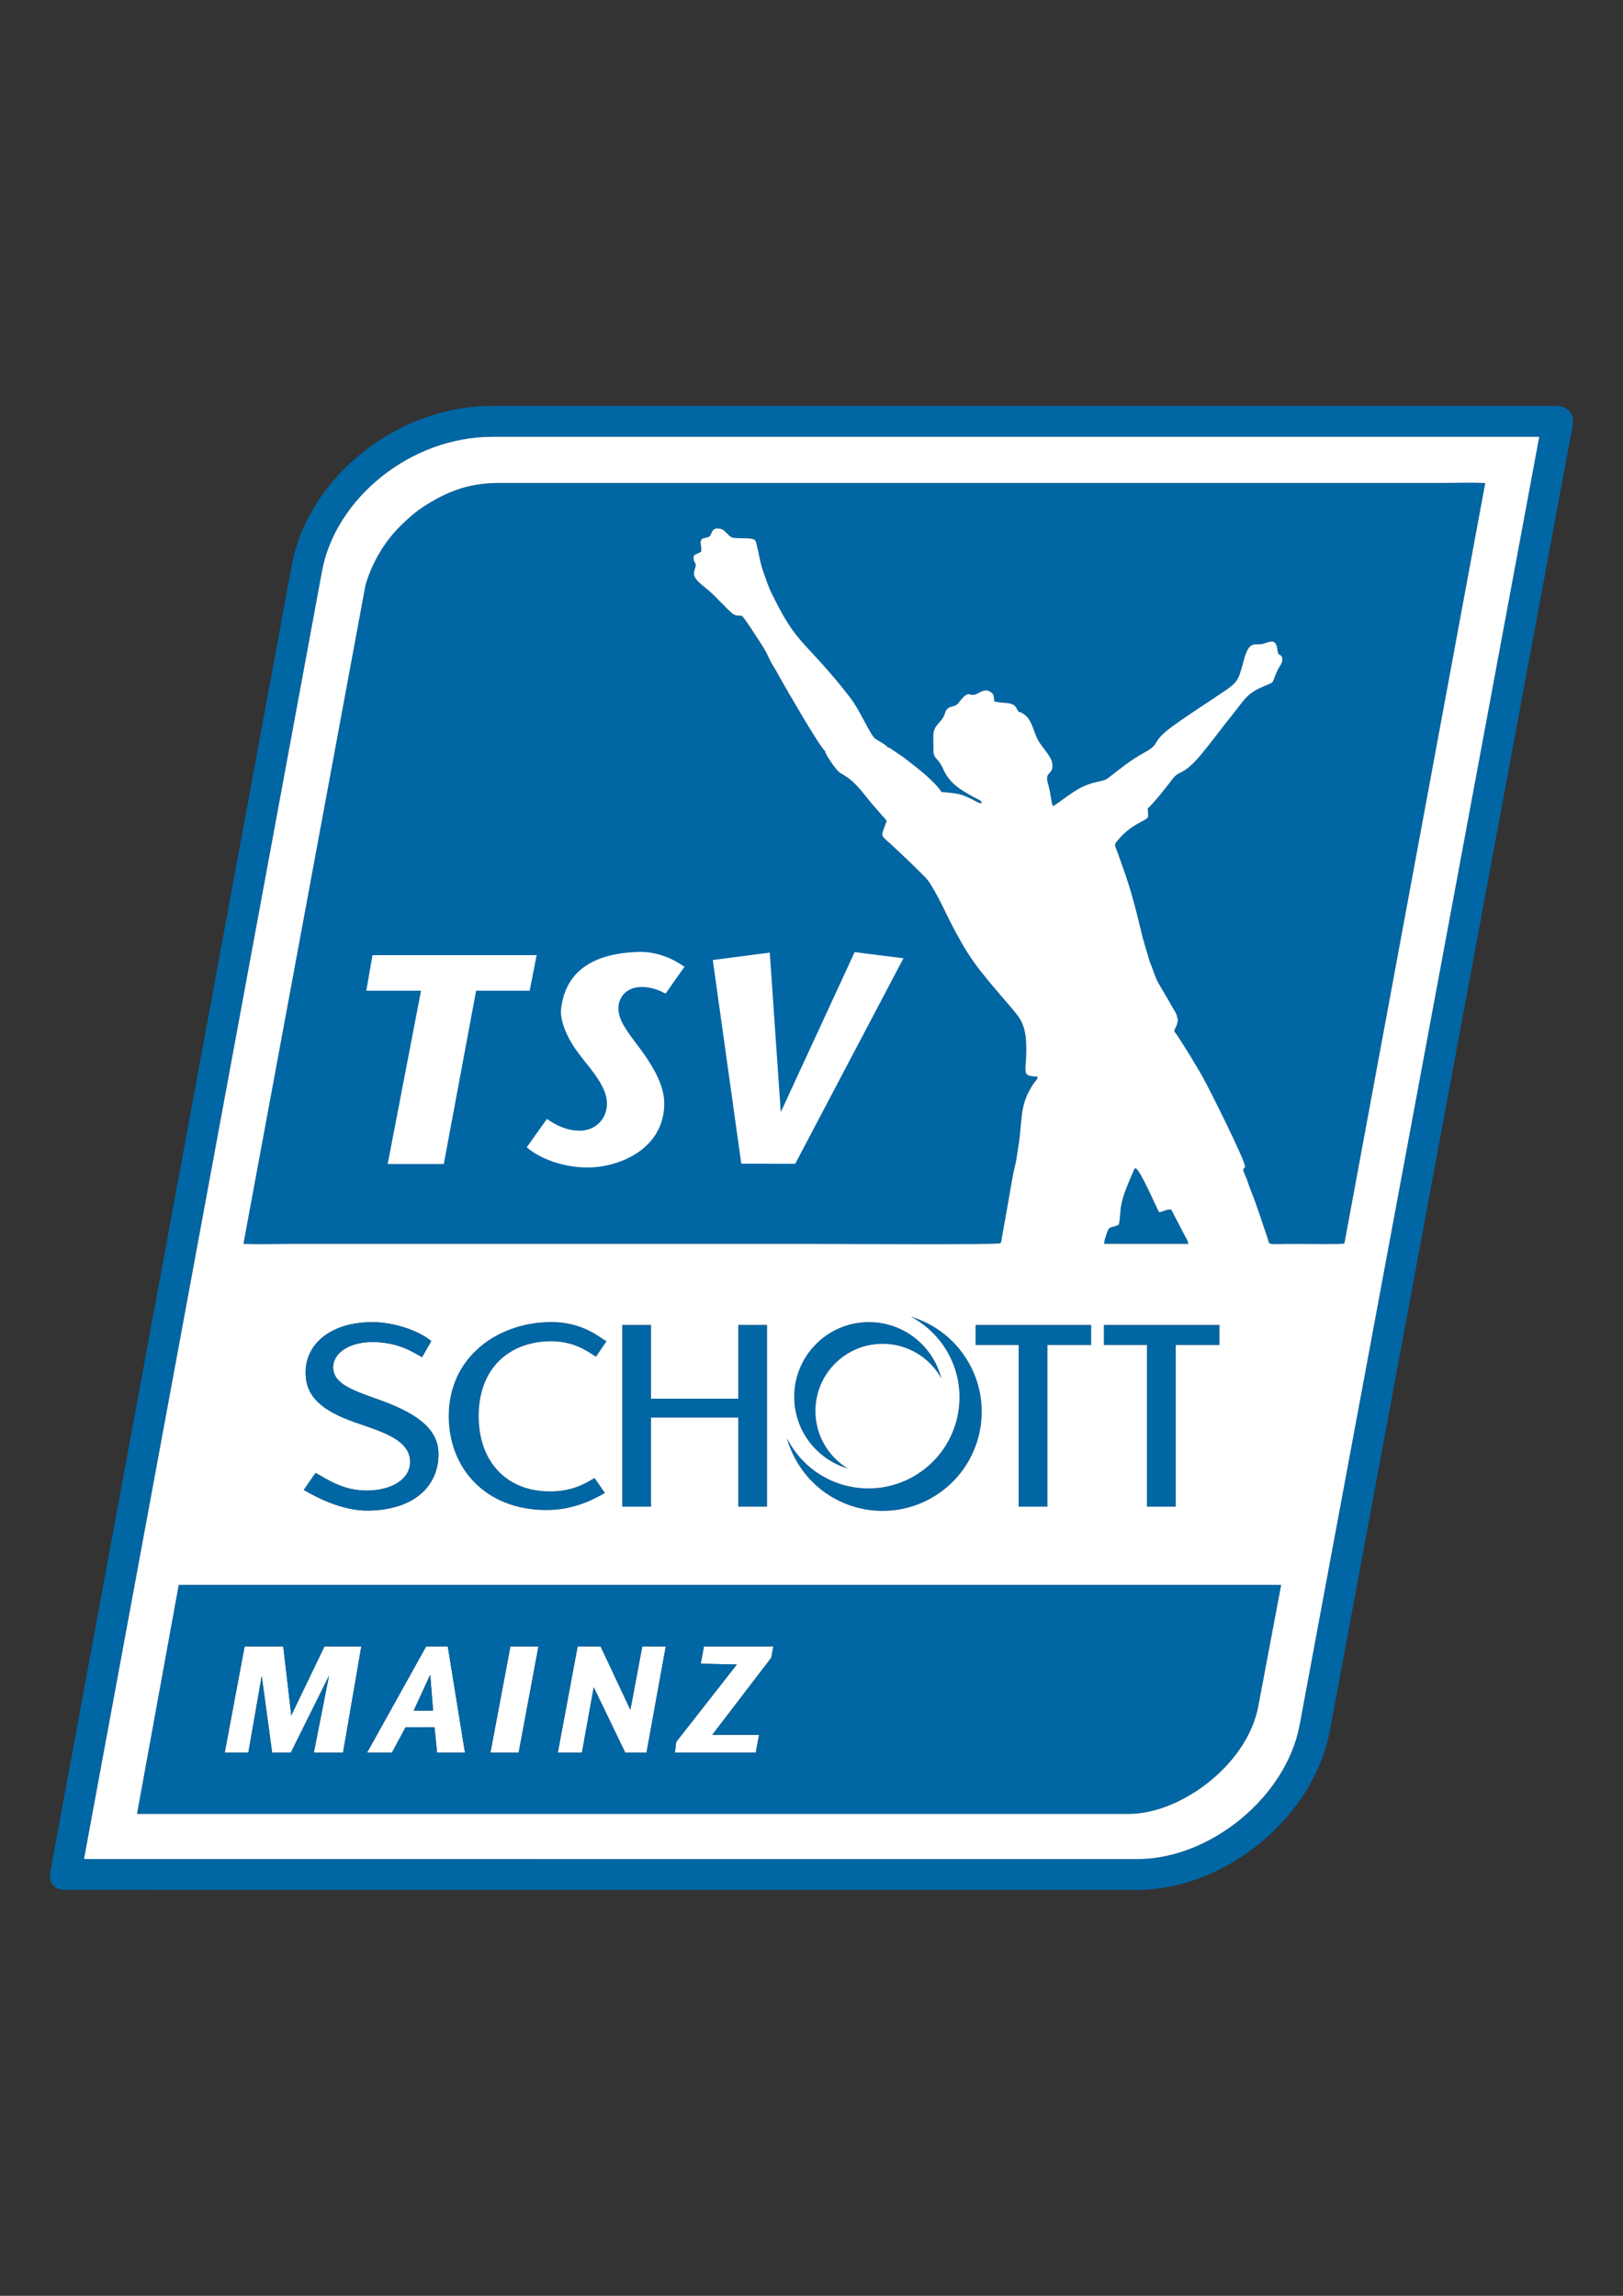 <?xml version="1.0" encoding="UTF-8" standalone="no"?>
<svg
   version="1.1"
   width="595.276pt"
   height="841.89pt"
   id="svg42"
   viewBox="0 0 595.276 841.89"
   sodipodi:docname="tsv-schott-mainz-seeklogo.com.cdr"
   xmlns:inkscape="http://www.inkscape.org/namespaces/inkscape"
   xmlns:sodipodi="http://sodipodi.sourceforge.net/DTD/sodipodi-0.dtd"
   xmlns="http://www.w3.org/2000/svg"
   xmlns:svg="http://www.w3.org/2000/svg">
  <rect x="0" y="0" width="595.276" height="841.89" fill="#333333" stroke="none"/>
  <defs
     id="defs46" />
  <sodipodi:namedview
     id="namedview44"
     pagecolor="#ffffff"
     bordercolor="#000000"
     borderopacity="0.25"
     inkscape:showpageshadow="2"
     inkscape:pageopacity="0.0"
     inkscape:pagecheckerboard="0"
     inkscape:deskcolor="#d1d1d1"
     inkscape:document-units="pt" />
  <g
     id="Layer1000">
    <g
       id="Layer1001">
      <path
         d="m 324.904,301.857 c 0.62,-0.855 -0.011,-1.271 -0.577,-1.905 l -4.383,-5.011 c -2.628,-3.134 -5.445,-7.177 -8.829,-9.648 -1.316,-0.962 -2.578,-1.489 -3.702,-2.471 -0.949,-0.83 -5.066,-6.63 -4.78,-7.406 -1.928,-1.29 -14.506,-23.299 -15.442,-24.889 -1.348,-2.29 -2.285,-4.243 -3.664,-6.419 -1.399,-2.207 -1.956,-4.123 -3.402,-6.456 -0.912,-1.473 -7.263,-11.447 -8.056,-11.821 -2.309,-0.113 -2.656,-0.139 -3.965,-1.309 -2.727,-2.438 -5.176,-5.355 -7.838,-7.686 -1.765,-1.546 -4.285,-3.238 -5.312,-5.033 -0.99,-1.727 -0.051,-2.849 0.192,-4.189 0.256,-1.412 -1.173,-1.668 -0.658,-3.922 0.777,-0.546 1.811,-0.825 2.667,-1.379 0.301,-1.698 -0.436,-2.818 -0.124,-3.897 0.371,-1.28 1.293,-0.989 2.604,-1.41 1.977,-0.635 0.662,-3.976 4.757,-3.049 1.716,0.389 2.845,3.097 4.714,3.286 3.65,0.369 7.107,-0.246 7.942,1.075 0.23,0.363 0.152,0.261 0.282,0.723 0.964,3.424 1.353,7.078 2.752,11 2.026,5.682 1.861,5.482 4.646,10.931 4.345,8.502 6.883,11.832 12.97,18.323 4.672,4.983 9.721,10.749 14.408,16.915 3.487,4.587 7.084,13.435 8.976,14.71 1.022,0.689 3.928,2.224 4.58,3.193 0.468,0.045 0.083,-0.08 0.631,0.173 0.274,0.126 0.578,0.359 0.75,0.484 l 3.987,2.682 c 4.048,3.107 11.748,8.849 14.244,12.956 6.058,0.647 6.981,0.364 13.03,3.64 1.636,0.886 1.574,0.356 1.778,0.221 -0.331,-0.865 -1.533,-1.17 -3.133,-2.062 -4.97,-2.772 -8.662,-4.957 -11.003,-10.174 -2.064,-4.598 -3.667,-3.464 -3.584,-7.233 0.039,-1.781 -0.131,-3.72 -0.031,-5.446 0.191,-3.302 2.828,-4.577 3.84,-6.713 0.63,-1.331 0.538,-2.499 2.034,-3.199 1.635,-0.765 2.24,-0.237 3.514,-1.882 4.34,-5.605 3.332,-1.203 7.141,-3.408 1.168,-0.676 2.668,-1.364 4.031,-0.648 1.596,0.839 1.642,1.537 1.765,3.661 2.82,0.961 6.789,-0.064 8.114,2.437 1.364,2.573 0.426,0.564 2.986,2.453 3.163,2.333 3.239,7.034 5.716,10.558 1.474,2.096 3.288,4.113 4.309,6.479 1.149,5.347 -2.567,3.418 -1.566,7.603 0.366,1.528 0.77,2.856 0.998,4.376 0.111,0.739 0.593,3.978 0.979,4.541 0.851,-0.183 6.801,-5.141 10.606,-6.965 5.365,-2.572 7.458,-1.624 9.853,-3.497 3.997,-3.127 8.295,-6.593 12.857,-9.063 6.384,-3.456 2.467,-3.413 9.104,-8.662 4.516,-3.571 15.551,-10.583 20.939,-14.293 4.655,-3.205 4.749,-4.082 6.663,-11.128 2.125,-7.822 4.125,-4.966 7.293,-5.995 2.618,-0.85 4.5,-1.802 5.027,2.305 0.353,2.751 0.923,1.09 1.599,2.598 0.777,1.655 -0.816,3.341 -1.481,4.71 -2.919,6.012 -0.092,3.786 -6.415,6.627 -5.108,2.296 -6.477,5.232 -10.064,9.649 -3.805,4.685 -7.728,10.098 -11.627,14.772 -6.804,8.156 -7.859,5.532 -10.485,8.987 -2.538,3.338 -6.141,7.948 -9.095,10.832 0.154,4.295 0.94,2.853 -4.073,5.795 -3.089,1.813 -5.008,3.564 -7.165,6.141 -1.34,1.6 -0.635,1.782 0.333,4.643 0.606,1.79 1.159,3.271 1.742,4.9 3.467,9.684 4.898,16.044 7.384,26.185 l 2.303,7.816 c 0.272,1.014 0.563,1.554 0.907,2.449 2.12,5.515 1.047,3.688 4.23,9.085 1.673,2.837 3.184,5.483 4.88,8.426 0.273,1.639 0.742,1.633 0.252,3.462 -0.329,1.229 -0.878,1.79 -1.113,2.7 2.257,2.977 8.187,12.822 10.193,16.349 2.757,4.848 15.805,31.107 15.786,33.232 -0.013,1.443 -1.391,0.032 -0.037,3.048 0.902,2.007 1.474,4.195 2.41,6.436 1.754,4.194 4.114,11.727 5.756,16.412 1.199,3.42 -0.906,2.581 10.666,2.581 2.289,0 16.77,0.228 17.666,-0.153 l 51.661,-278.855 c -5.512,-0.241 -11.507,-0.029 -17.072,-0.029 H 183.09 c -10.379,-0.008 -18.032,2.613 -26.608,7.948 -3.904,2.429 -6.633,4.863 -9.537,7.73 -5.629,5.558 -10.182,12.796 -12.877,21.674 L 89.285,456.122 c 5.386,0.309 11.662,0.026 17.147,0.026 h 191.274 c 6.82,0 68.317,0.39 69.161,-0.231 0.331,-0.311 0.199,-0.117 0.37,-0.688 l 4.037,-22.867 c 0.372,-2.691 1.229,-5.221 1.573,-7.668 0.365,-2.597 0.937,-5.607 1.201,-8.225 0.832,-8.246 0.65,-12.304 4.75,-18.674 0.992,-1.541 1.658,-1.776 1.789,-2.972 -6.747,-0.269 -3.747,-1.448 -4.22,-12.296 -0.151,-3.469 -0.847,-6.694 -2.358,-8.963 -0.475,-1.142 -5.636,-6.981 -6.893,-8.454 -9.223,-10.802 -12.294,-14.715 -18.804,-27.507 -1.723,-3.385 -3.337,-7.021 -5.23,-10.319 -3.079,-5.363 -2.575,-4.353 -6.727,-8.559 -2.193,-2.221 -5.45,-5.209 -7.935,-7.597 -5.885,-5.657 -5.505,-3.404 -3.516,-9.271 z m 85.433,147.247 c -2.316,1.247 -3.306,0.391 -4.002,2.119 -0.383,0.95 -1.479,3.959 -1.306,4.905 l 30.824,0.018 c 0.04,-0.821 -1.002,-2.455 -1.347,-3.131 l -4.929,-9.427 c -1.743,-0.289 -2.885,0.795 -4.437,0.954 -0.611,-0.771 -6.715,-15.324 -8.627,-16.14 -0.717,0.336 -0.17,-0.167 -1.189,1.984 -0.373,0.787 -0.656,1.616 -1.035,2.475 -4.382,9.936 -2.875,11.697 -3.951,16.243 z"
         style="fill:#0066a4;fill-rule:evenodd"
         id="path2" />
      <path
         d="m 136.623,350.264 h 60.201 l -2.551,13.031 H 174.631 L 162.771,426.858 h -20.578 l 12.234,-63.563 h -20.072 z m 124.806,1.787 20.906,-2.719 4.032,58.5 27.094,-58.687 17.906,2.25 -39.703,75.376 -19.781,-0.047 z m -17.328,12.324 6.938,-9.844 c -5.25,-3.688 -11.131,-5.725 -17.625,-5.437 -14.055,0.623 -25.716,5.699 -27.61,20.672 -0.503,3.975 1.666,9.57 4.828,14.297 3.528,5.272 8.384,9.879 10.875,15.656 3.4,7.885 -1.533,14.894 -8.835,14.908 -4.508,0.008 -8.459,-1.749 -12.07,-4.313 l -7.407,10.407 c 5.117,4.41 13.55,7.237 21.563,7.406 11.938,0.251 28.712,-6.551 28.876,-23.25 0.067,-6.813 -4.046,-13.406 -7.125,-17.907 -3.015,-4.406 -7.23,-9.061 -8.906,-13.313 -2.416,-6.127 0.959,-11.629 7.594,-11.719 3.11,-0.042 6.051,0.859 8.905,2.436 z"
         style="fill:#ffffff;fill-rule:evenodd"
         id="path4" />
      <path
         d="m 247.554,642.713 0.441,-3.914 22.249,-28.413 -13.231,-0.283 1.163,-6.363 h 25.462 l -0.744,4.14 -21.644,28.304 h 17.162 l -1.219,6.529 z"
         style="fill:#ffffff;fill-rule:evenodd"
         id="path6" />
      <path
         d="m 204.58,642.713 7.284,-38.974 h 8.412 l 10.926,23.251 4.375,-23.251 h 8.609 l -7.062,38.974 h -7.798 l -11.556,-23.969 -4.34,23.969 z"
         style="fill:#ffffff;fill-rule:evenodd"
         id="path8" />
      <path
         d="m 179.876,642.713 7.328,-38.974 h 10.288 l -7.262,38.974 z"
         style="fill:#ffffff;fill-rule:evenodd"
         id="path10" />
      <path
         d="m 134.614,642.713 21.695,-38.974 h 7.927 l 6.305,38.974 h -10.237 l -0.939,-9.297 -10.588,-0.047 -5.027,9.344 z m 17.129,-15.423 7.093,-3e-4 -1.044,-13.163 z"
         style="fill:#ffffff;fill-rule:evenodd"
         id="path12" />
      <path
         d="m 82.415,642.713 7.31,-38.974 h 14.16 l 2.955,25.305 12.168,-25.305 h 13.518 l -6.712,38.974 H 115.103 l 5.562,-28.206 -13.999,28.206 h -6.853 l -3.821,-28.097 -4.907,28.097 z"
         style="fill:#ffffff;fill-rule:evenodd"
         id="path14" />
      <path
         d="m 447.266,485.857 h -42.391 v 7.376 h 15.796 v 59.283 h 10.555 v -59.283 h 16.039 z"
         style="fill:#0066a4;fill-rule:evenodd"
         id="path16" />
      <path
         d="m 281.333,485.857 h -10.555 v 27.049 H 238.773 v -27.049 h -10.555 v 66.659 h 10.555 v -32.68 h 32.005 v 32.68 h 10.555 z"
         style="fill:#0066a4;fill-rule:evenodd"
         id="path18" />
      <path
         d="m 218.084,541.991 c -3.044,1.679 -7.802,5.097 -17.187,4.891 -15.418,-0.339 -25.326,-11.145 -25.326,-27.575 0,-17.391 10.993,-27.137 25.903,-27.443 9.165,-0.187 14.449,3.996 17.111,5.681 l 3.879,-5.724 c -2.116,-0.962 -8.401,-7.18 -20.737,-7.028 -19.296,0.238 -37.137,12.879 -37.137,34.475 0,19.261 13.484,34.233 35.309,34.49 11.087,0.13 18.804,-4.492 21.981,-6.265 z"
         style="fill:#0066a4;fill-rule:evenodd"
         id="path20" />
      <path
         d="m 158.18,491.796 c -5.106,-4.205 -14.211,-6.949 -21.567,-6.949 -15.316,0 -24.528,7.953 -24.528,18.527 0,9.089 6.513,14.08 17.98,18.155 9.189,3.265 20.458,6.161 20.365,14.653 -0.067,6.03 -6.266,10.231 -15.434,10.419 -9.161,0.188 -15.127,-4.279 -19.258,-6.465 l -4.307,6.227 c 3.728,2.185 13.73,7.77 23.798,7.583 17.328,-0.322 25.591,-9.515 25.591,-20.701 0,-9.176 -7.73,-15.024 -22.557,-20.219 -9.742,-3.413 -15.786,-5.812 -16.076,-11.304 -0.275,-5.213 5.541,-9.68 14.709,-9.593 9.911,0.093 15.38,4.302 17.899,5.526 z"
         style="fill:none"
         id="path22" />
      <path
         d="m 400.211,485.857 h -42.39 v 7.376 h 15.796 v 59.283 h 10.555 v -59.283 h 16.039 z"
         style="fill:#0066a4;fill-rule:evenodd"
         id="path24" />
      <path
         d="m 337.735,539.725 c -15.088,10.62 -35.929,6.997 -46.548,-8.091 -0.981,-1.393 -1.84,-2.836 -2.58,-4.315 1.082,3.943 2.852,7.769 5.341,11.305 11.562,16.427 34.251,20.371 50.678,8.809 16.427,-11.562 20.371,-34.251 8.809,-50.678 -4.907,-6.971 -11.817,-11.694 -19.402,-13.938 4.557,2.386 8.629,5.864 11.793,10.36 10.619,15.089 6.997,35.929 -8.091,46.548 z M 298.849,493.331 c -10.434,10.963 -10.005,28.309 0.959,38.743 3.274,3.116 7.118,5.264 11.177,6.451 -1.503,-0.908 -2.931,-1.992 -4.255,-3.253 -9.857,-9.38 -10.242,-24.975 -0.862,-34.831 9.38,-9.857 24.975,-10.242 34.831,-0.862 1.858,1.768 3.379,3.757 4.562,5.886 -1.226,-4.837 -3.787,-9.398 -7.669,-13.093 -10.963,-10.434 -28.309,-10.005 -38.743,0.959 z"
         style="fill:#0066a4;fill-rule:evenodd"
         id="path26" />
      <path
         d="m 65.553,581.179 h 404.351 l -8.41,44.605 c -4.024,21.346 -28.452,39.395 -47.432,39.395 H 50.246 Z"
         style="fill:none"
         id="path28" />
      <path
         d="M 469.904,581.179 H 65.553 l -15.307,84 h 363.816 c 18.98,0 43.408,-18.049 47.432,-39.395 z m -187.009,26.701 -21.644,28.304 h 17.162 l -1.219,6.529 h -29.639 l 0.441,-3.914 22.249,-28.413 -13.231,-0.283 1.163,-6.363 h 25.462 z m -38.71,-4.14 -7.062,38.974 h -7.798 l -11.556,-23.969 -4.34,23.969 h -8.849 l 7.284,-38.974 h 8.412 l 10.926,23.251 4.375,-23.251 z m -46.692,0 -7.262,38.974 h -10.354 l 7.328,-38.974 z m -33.256,0 6.305,38.974 h -10.237 l -0.939,-9.297 -10.588,-0.047 -5.027,9.344 h -9.136 l 21.695,-38.974 z m -31.71,0 -6.712,38.974 h -10.711 l 5.561,-28.206 -13.999,28.206 h -6.853 l -3.821,-28.097 -4.907,28.097 h -8.669 l 7.31,-38.974 h 14.16 l 2.955,25.305 12.168,-25.305 z"
         style="fill:#0066a4;fill-rule:evenodd"
         id="path30" />
      <path
         d="m 564.553,160.187 h -383.965 c -14.965,0 -29.212,5.565 -40.401,14.422 -11.413,9.035 -19.606,21.441 -22.073,34.786 l -87.304,472.328 386.234,0.023 c 13.469,5e-4 27.153,-5.71 38.129,-14.776 10.927,-9.027 19.06,-21.288 21.51,-34.454 z m -383.965,-11.338 h 390.095 c 3.917,0 6.444,2.31 6.242,6.171 0,0.113 -0.115,1.072 -0.125,1.127 l -89,478.408 c -2.958,15.903 -12.56,30.529 -25.407,41.142 -12.883,10.643 -29.144,17.346 -45.348,17.345 l -392.506,-0.024 -0.098,8e-4 c -0.554,0.005 -1.229,-0.078 -1.315,-0.094 -3.199,-0.007 -5.438,-2.395 -4.616,-6.835 l 88.488,-478.732 c 2.974,-16.089 12.694,-30.921 26.191,-41.606 13.112,-10.38 29.826,-16.902 47.399,-16.902 z"
         style="fill:#0066a4;fill-rule:evenodd"
         id="path32" />
      <path
         d="m 158.836,627.29 -1.044,-13.163 -6.049,13.164 z"
         style="fill:#0066a4;fill-rule:evenodd"
         id="path34" />
      <path
         d="m 65.553,581.179 h 404.351 l -8.41,44.605 c -4.024,21.346 -28.452,39.395 -47.432,39.395 H 50.246 Z M 297.706,456.147 H 106.432 c -5.485,0 -11.761,0.283 -17.147,-0.026 l 44.782,-241.659 c 2.696,-8.878 7.249,-16.116 12.877,-21.674 2.904,-2.867 5.633,-5.302 9.537,-7.73 8.576,-5.335 16.229,-7.956 26.608,-7.948 h 344.589 c 5.565,0 11.56,-0.212 17.072,0.029 l -51.661,278.855 c -0.896,0.381 -15.377,0.153 -17.666,0.153 -11.572,0 -9.467,0.84 -10.666,-2.581 -1.642,-4.685 -4.003,-12.218 -5.756,-16.412 -0.937,-2.241 -1.509,-4.428 -2.41,-6.436 -1.355,-3.016 0.024,-1.605 0.037,-3.048 0.019,-2.125 -13.029,-28.384 -15.786,-33.232 -2.006,-3.527 -7.936,-13.372 -10.193,-16.349 0.235,-0.91 0.784,-1.471 1.113,-2.7 0.49,-1.829 0.021,-1.823 -0.252,-3.462 -1.696,-2.942 -3.207,-5.588 -4.88,-8.426 -3.183,-5.397 -2.11,-3.57 -4.23,-9.085 -0.344,-0.895 -0.635,-1.435 -0.907,-2.449 l -2.303,-7.816 c -2.486,-10.141 -3.917,-16.501 -7.384,-26.185 -0.583,-1.629 -1.136,-3.11 -1.742,-4.9 -0.968,-2.861 -1.672,-3.043 -0.333,-4.643 2.157,-2.577 4.076,-4.328 7.165,-6.141 5.013,-2.942 4.227,-1.5 4.073,-5.795 2.954,-2.884 6.557,-7.494 9.095,-10.832 2.627,-3.455 3.681,-0.831 10.485,-8.987 3.9,-4.674 7.822,-10.087 11.627,-14.772 3.587,-4.416 4.955,-7.353 10.064,-9.649 6.322,-2.841 3.495,-0.615 6.415,-6.627 0.665,-1.369 2.258,-3.055 1.481,-4.71 -0.676,-1.508 -1.247,0.153 -1.599,-2.598 -0.526,-4.108 -2.409,-3.155 -5.027,-2.305 -3.168,1.029 -5.168,-1.827 -7.293,5.995 -1.914,7.046 -2.008,7.923 -6.663,11.128 -5.388,3.71 -16.423,10.722 -20.939,14.293 -6.637,5.248 -2.72,5.206 -9.104,8.662 -4.562,2.47 -8.86,5.936 -12.857,9.063 -2.395,1.873 -4.488,0.925 -9.853,3.497 -3.805,1.824 -9.755,6.782 -10.606,6.965 -0.386,-0.563 -0.868,-3.801 -0.979,-4.541 -0.229,-1.52 -0.632,-2.848 -0.998,-4.376 -1.001,-4.185 2.715,-2.256 1.566,-7.603 -1.021,-2.365 -2.836,-4.383 -4.309,-6.479 -2.477,-3.524 -2.553,-8.225 -5.716,-10.558 -2.56,-1.889 -1.622,0.121 -2.986,-2.453 -1.325,-2.501 -5.294,-1.476 -8.114,-2.437 -0.123,-2.124 -0.169,-2.822 -1.765,-3.661 -1.362,-0.716 -2.863,-0.028 -4.031,0.648 -3.809,2.205 -2.8,-2.197 -7.141,3.408 -1.274,1.645 -1.879,1.116 -3.514,1.882 -1.496,0.7 -1.404,1.868 -2.034,3.199 -1.011,2.136 -3.648,3.411 -3.84,6.713 -0.1,1.726 0.07,3.665 0.031,5.446 -0.083,3.769 1.521,2.635 3.584,7.233 2.342,5.217 6.033,7.402 11.003,10.174 1.6,0.892 2.802,1.198 3.133,2.062 -0.204,0.135 -0.142,0.664 -1.778,-0.221 -6.049,-3.276 -6.972,-2.992 -13.03,-3.64 -2.495,-4.107 -10.195,-9.849 -14.244,-12.956 l -3.987,-2.682 c -0.173,-0.125 -0.476,-0.357 -0.75,-0.484 -0.548,-0.253 -0.164,-0.127 -0.631,-0.173 -0.652,-0.969 -3.559,-2.504 -4.58,-3.193 -1.891,-1.276 -5.489,-10.123 -8.976,-14.71 -4.686,-6.166 -9.736,-11.932 -14.408,-16.915 -6.087,-6.492 -8.625,-9.821 -12.97,-18.323 -2.785,-5.449 -2.621,-5.249 -4.646,-10.931 -1.398,-3.922 -1.788,-7.576 -2.752,-11 -0.13,-0.462 -0.052,-0.359 -0.282,-0.723 -0.835,-1.321 -4.293,-0.706 -7.942,-1.075 -1.869,-0.189 -2.998,-2.898 -4.714,-3.286 -4.096,-0.927 -2.781,2.414 -4.757,3.049 -1.312,0.422 -2.233,0.13 -2.604,1.41 -0.313,1.078 0.424,2.199 0.124,3.897 -0.856,0.554 -1.889,0.833 -2.667,1.379 -0.515,2.253 0.914,2.51 0.658,3.922 -0.243,1.34 -1.181,2.462 -0.192,4.189 1.028,1.795 3.547,3.488 5.312,5.033 2.662,2.331 5.111,5.248 7.838,7.686 1.309,1.17 1.656,1.197 3.965,1.309 0.793,0.374 7.143,10.347 8.056,11.821 1.445,2.333 2.003,4.249 3.402,6.456 1.379,2.176 2.316,4.129 3.664,6.419 0.936,1.59 13.514,23.599 15.442,24.889 -0.286,0.776 3.831,6.575 4.78,7.406 1.123,0.982 2.386,1.51 3.702,2.471 3.384,2.471 6.201,6.514 8.829,9.648 l 4.383,5.011 c 0.566,0.633 1.197,1.05 0.577,1.905 -1.989,5.867 -2.369,3.614 3.516,9.271 2.485,2.388 5.743,5.376 7.935,7.597 4.152,4.206 3.648,3.197 6.727,8.559 1.893,3.297 3.508,6.934 5.23,10.319 6.51,12.793 9.581,16.705 18.804,27.507 1.257,1.472 6.417,7.311 6.893,8.454 1.512,2.269 2.208,5.494 2.358,8.963 0.473,10.848 -2.528,12.027 4.22,12.296 -0.13,1.196 -0.796,1.431 -1.789,2.972 -4.101,6.37 -3.919,10.428 -4.75,18.674 -0.264,2.618 -0.836,5.627 -1.201,8.225 -0.344,2.447 -1.201,4.977 -1.573,7.668 l -4.037,22.867 c -0.171,0.571 -0.039,0.377 -0.37,0.688 -0.844,0.621 -62.341,0.231 -69.161,0.231 z M 564.553,160.187 h -383.965 c -14.965,0 -29.212,5.565 -40.401,14.422 -11.413,9.035 -19.606,21.441 -22.073,34.786 l -87.304,472.328 386.234,0.023 c 13.469,5e-4 27.153,-5.71 38.129,-14.776 10.927,-9.027 19.06,-21.288 21.51,-34.454 z M 130.066,521.528 c -11.467,-4.075 -17.98,-9.066 -17.98,-18.155 0,-10.574 9.211,-18.527 24.528,-18.527 7.356,0 16.46,2.745 21.567,6.949 l -3.384,5.859 c -2.519,-1.224 -7.989,-5.432 -17.899,-5.526 -9.169,-0.086 -14.984,4.38 -14.709,9.593 0.29,5.492 6.334,7.891 16.076,11.304 14.827,5.196 22.557,11.043 22.557,20.219 0,11.186 -8.263,20.379 -25.591,20.701 -10.067,0.187 -20.07,-5.398 -23.798,-7.583 l 4.307,-6.227 c 4.131,2.185 10.097,6.652 19.258,6.465 9.167,-0.188 15.367,-4.389 15.434,-10.419 0.093,-8.493 -11.176,-11.388 -20.365,-14.653 z m 34.524,-2.26 c 0,-21.597 17.841,-34.237 37.137,-34.475 12.336,-0.152 18.621,6.066 20.737,7.028 l -3.879,5.724 c -2.662,-1.685 -7.947,-5.869 -17.111,-5.681 -14.91,0.305 -25.903,10.052 -25.903,27.443 0,16.43 9.909,27.236 25.326,27.575 9.384,0.206 14.143,-3.212 17.187,-4.891 l 3.796,5.502 c -3.178,1.773 -10.894,6.396 -21.981,6.265 C 178.074,553.502 164.59,538.53 164.59,519.269 Z m 63.629,33.247 v -66.659 h 10.555 v 27.049 h 32.005 v -27.049 h 10.555 v 66.659 H 270.778 V 519.836 H 238.773 v 32.68 z M 406.335,451.223 c 0.696,-1.728 1.686,-0.871 4.002,-2.119 1.076,-4.546 -0.431,-6.307 3.951,-16.243 0.379,-0.859 0.662,-1.688 1.035,-2.475 1.019,-2.15 0.472,-1.647 1.189,-1.984 1.912,0.816 8.017,15.369 8.627,16.14 1.552,-0.159 2.694,-1.243 4.437,-0.954 l 4.929,9.427 c 0.345,0.675 1.387,2.31 1.347,3.131 l -30.824,-0.018 c -0.173,-0.946 0.923,-3.955 1.306,-4.905 z m -61.709,96.21 c -16.427,11.562 -39.116,7.618 -50.678,-8.809 -2.489,-3.536 -4.259,-7.362 -5.341,-11.305 0.74,1.479 1.599,2.921 2.58,4.315 10.619,15.088 31.46,18.711 46.548,8.091 15.088,-10.619 18.711,-31.459 8.091,-46.548 -3.165,-4.496 -7.236,-7.974 -11.793,-10.36 7.585,2.244 14.496,6.967 19.402,13.938 11.562,16.427 7.618,39.116 -8.809,50.678 z M 299.808,532.074 c -10.964,-10.434 -11.393,-27.78 -0.959,-38.743 10.434,-10.964 27.78,-11.393 38.743,-0.959 3.882,3.694 6.443,8.255 7.669,13.093 -1.183,-2.129 -2.704,-4.119 -4.562,-5.886 -9.857,-9.38 -25.451,-8.995 -34.831,0.862 -9.38,9.857 -8.995,25.451 0.862,34.831 1.325,1.261 2.753,2.345 4.255,3.253 -4.059,-1.187 -7.903,-3.334 -11.177,-6.451 z m 58.013,-38.841 v -7.376 h 42.39 v 7.376 h -16.039 v 59.283 h -10.555 v -59.283 z m 47.055,0 v -7.376 h 42.391 v 7.376 H 431.227 v 59.283 h -10.555 v -59.283 z"
         style="fill:#ffffff;fill-rule:evenodd"
         id="path36" />
    </g>
    <path
       d="m 135.229,553.946 c 17.328,-0.322 25.591,-9.515 25.591,-20.701 0,-9.176 -7.73,-15.024 -22.557,-20.219 -9.742,-3.413 -15.786,-5.812 -16.076,-11.304 -0.275,-5.213 5.541,-9.68 14.709,-9.593 9.911,0.093 15.38,4.302 17.899,5.526 l 3.384,-5.859 c -5.106,-4.205 -14.211,-6.949 -21.567,-6.949 -15.316,0 -24.528,7.953 -24.528,18.527 0,9.089 6.513,14.08 17.98,18.155 9.189,3.265 20.458,6.161 20.365,14.653 -0.067,6.03 -6.266,10.231 -15.434,10.419 -9.161,0.188 -15.127,-4.279 -19.258,-6.465 l -4.307,6.227 c 3.728,2.185 13.73,7.77 23.798,7.583 z"
       style="fill:#0066a4;fill-rule:evenodd"
       id="path39" />
  </g>
</svg>
